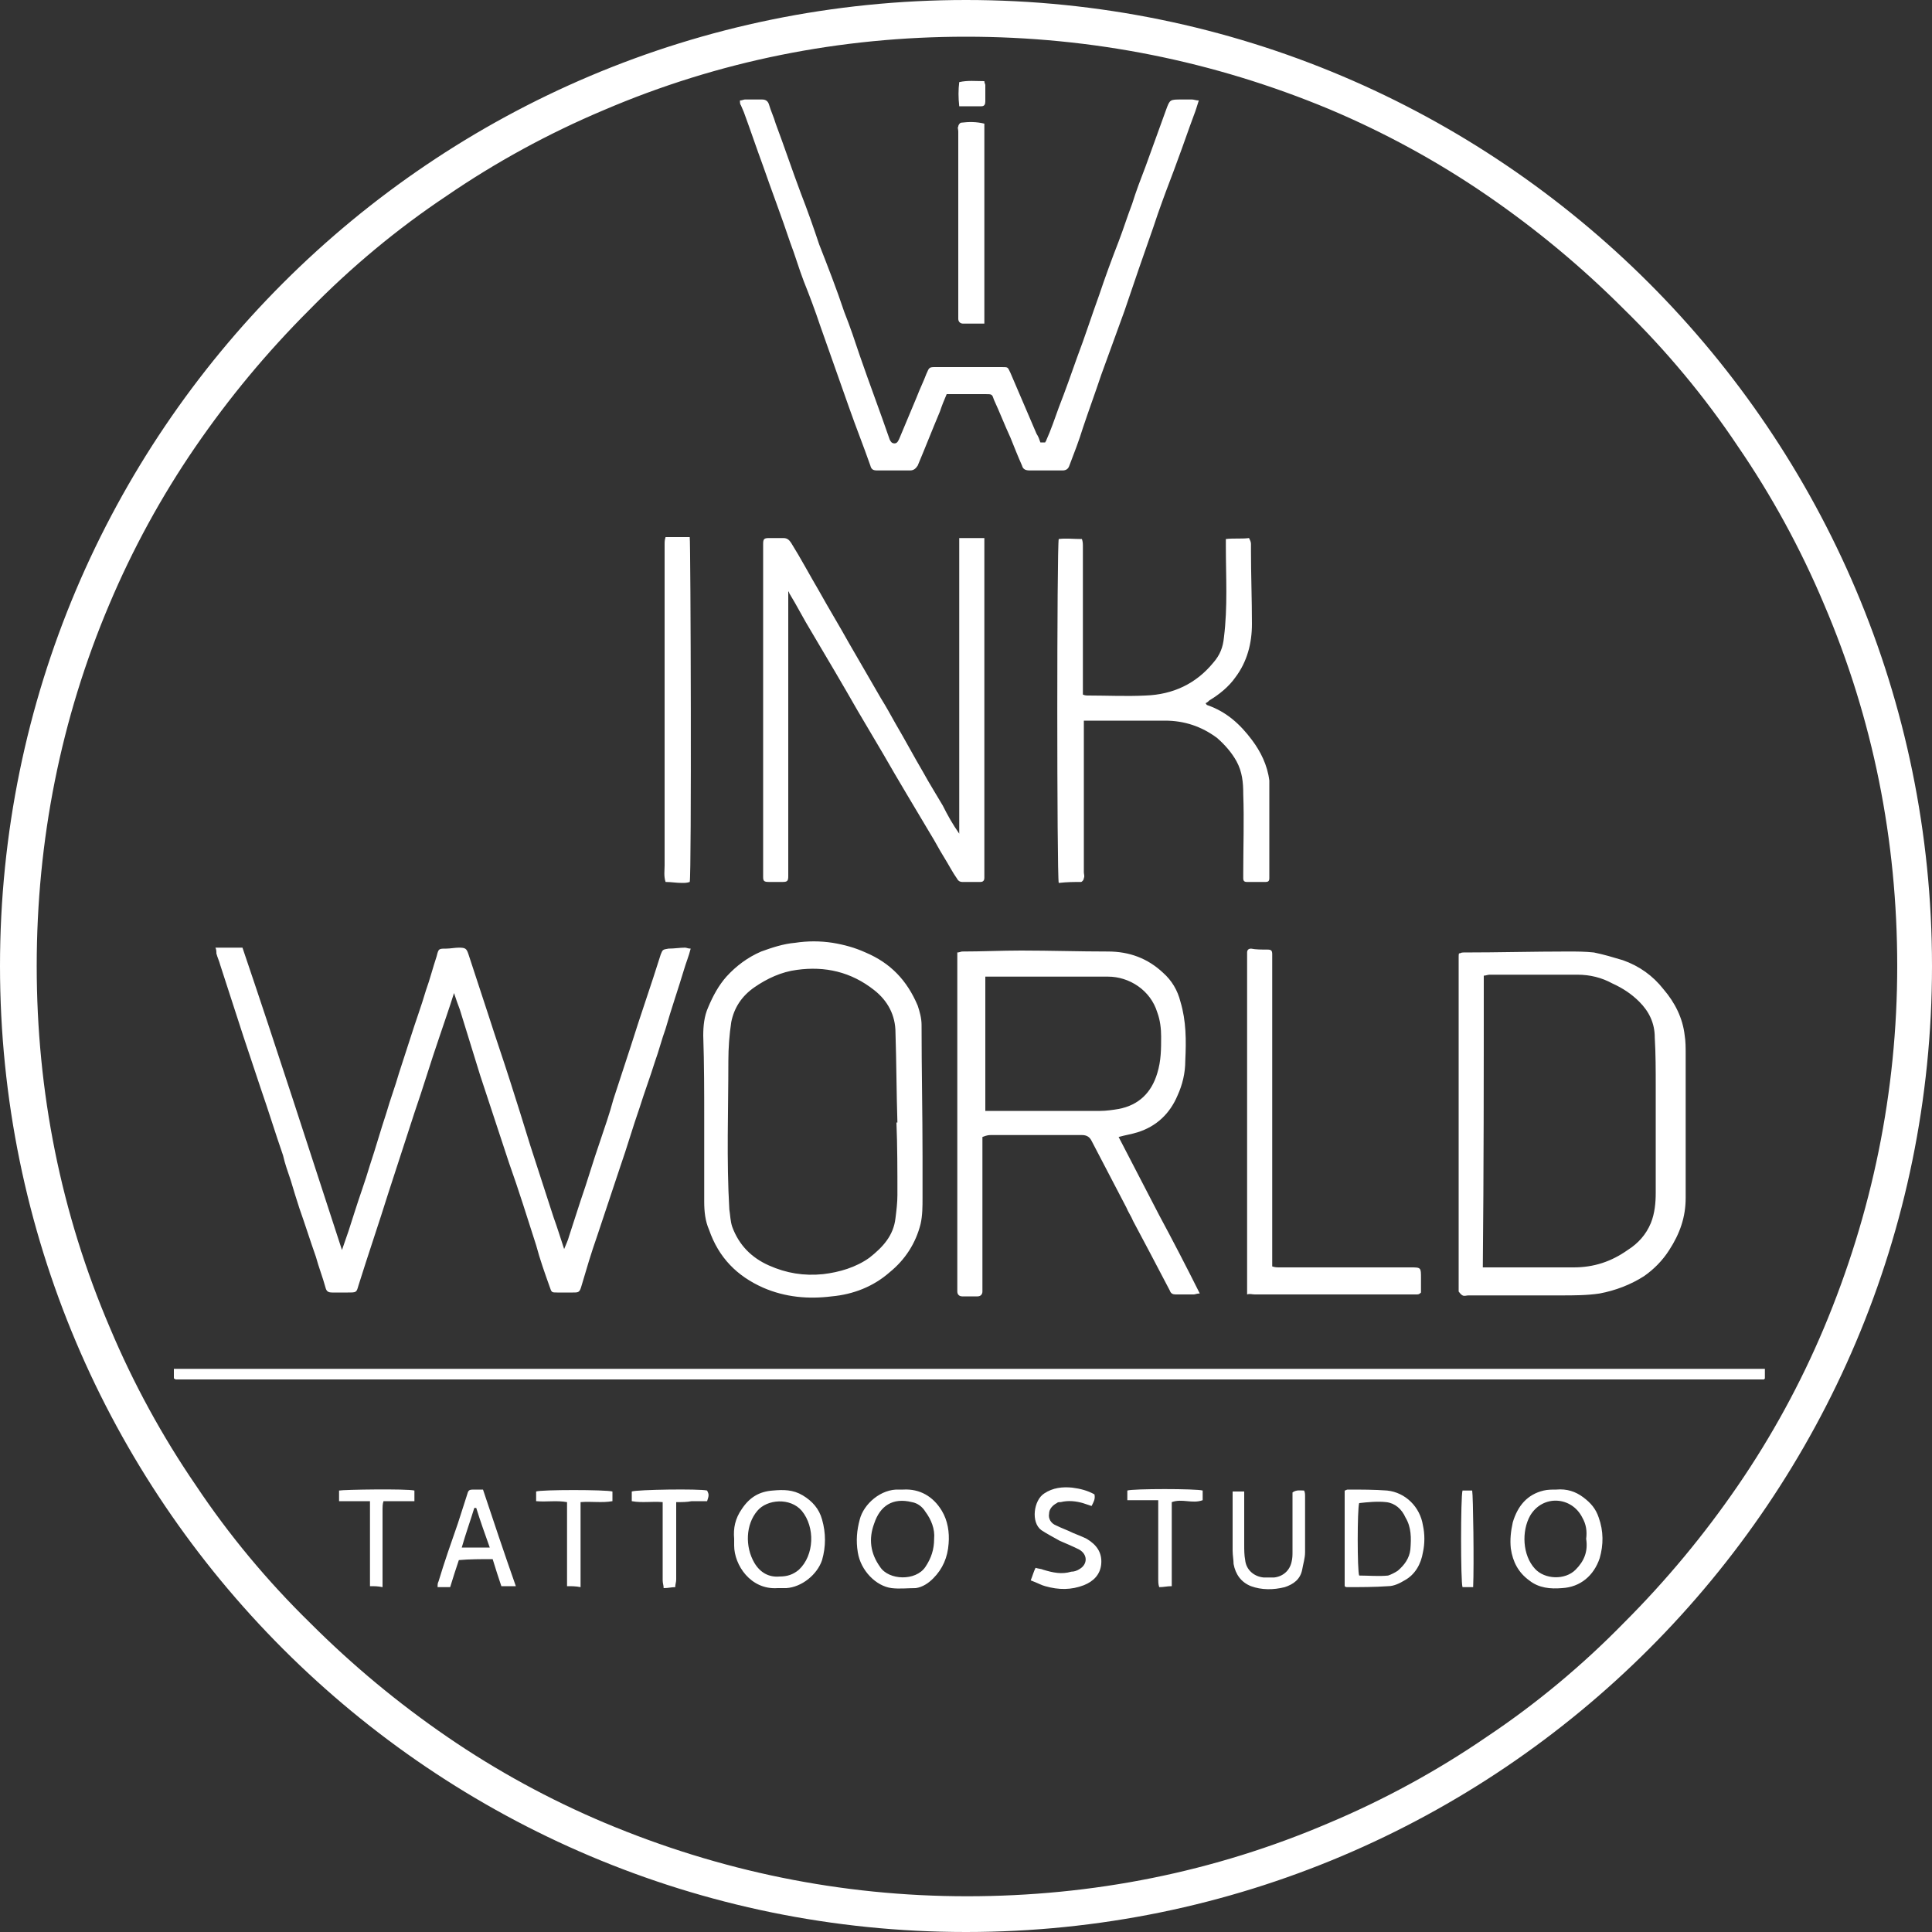 <?xml version="1.0" encoding="utf-8"?>
<!-- Generator: Adobe Illustrator 27.2.0, SVG Export Plug-In . SVG Version: 6.00 Build 0)  -->
<svg version="1.1" id="Layer_1" xmlns="http://www.w3.org/2000/svg" xmlns:xlink="http://www.w3.org/1999/xlink" x="0px" y="0px"
	 viewBox="0 0 200 200" style="enable-background:new 0 0 200 200;" xml:space="preserve">
<rect x="0" y="0" width="200" height="200" fill="#333333" stroke="none"/>
<style type="text/css">
	.st0{fill:#FFFFFF;}
</style>
<path class="st0" d="M35.4,129.4c0.5-1.4,0.9-2.6,1.3-3.9c0.5-1.6,1.1-3.2,1.6-4.9c0.6-1.8,1.1-3.6,1.7-5.4c0.4-1.4,0.9-2.7,1.3-4.1
	c0.4-1.2,0.8-2.5,1.2-3.7c0.5-1.6,1.1-3.2,1.6-4.9c0.4-1.1,0.7-2.3,1.1-3.5c0.2-0.8,0.2-0.8,1-0.8c0.4,0,0.9-0.1,1.3-0.1
	c0.7,0,0.8,0.1,1,0.7c0.7,2.1,1.4,4.3,2.1,6.4c0.7,2.2,1.5,4.5,2.2,6.7c0.7,2.2,1.4,4.4,2.1,6.7c0.8,2.5,1.6,4.9,2.4,7.4
	c0.4,1.1,0.7,2.1,1.1,3.3c0.2-0.5,0.4-0.9,0.5-1.3c0.4-1.2,0.8-2.5,1.2-3.7c0.7-2,1.3-4.1,2-6.1c0.5-1.5,1-2.9,1.4-4.4
	c0.6-1.8,1.2-3.7,1.8-5.5c1-3.2,2.1-6.3,3.1-9.5c0.2-0.5,0.2-0.5,0.8-0.6c0.6,0,1.2-0.1,1.7-0.1c0.2,0,0.3,0.1,0.6,0.1
	c-0.2,0.8-0.5,1.5-0.7,2.2c-0.6,2-1.3,4-1.9,6.1c-0.4,1.1-0.7,2.3-1.1,3.4c-0.5,1.6-1.1,3.2-1.6,4.8c-0.7,2-1.3,4.1-2,6.1
	c-0.8,2.4-1.6,4.8-2.4,7.2c-0.6,1.7-1.1,3.4-1.6,5.1c-0.2,0.7-0.3,0.7-0.9,0.7c-0.5,0-1.1,0-1.6,0c-0.6,0-0.6,0-0.8-0.6
	c-0.5-1.4-1-2.8-1.4-4.3c-0.9-2.8-1.8-5.7-2.8-8.5c-1-3-2-6.1-3-9.1c-0.7-2.3-1.4-4.5-2.1-6.8c-0.2-0.5-0.4-1.1-0.6-1.7
	c-0.5,1.6-1,3-1.5,4.5c-0.9,2.6-1.7,5.3-2.6,7.9c-0.9,2.8-1.8,5.5-2.7,8.3c-1,3.2-2.1,6.4-3.1,9.6c-0.2,0.7-0.2,0.7-1.1,0.7
	c-0.5,0-1.1,0-1.6,0c-0.4,0-0.6-0.1-0.7-0.5c-0.3-1.1-0.7-2.1-1-3.2c-0.6-1.7-1.1-3.3-1.7-5c-0.3-0.9-0.6-1.9-0.9-2.9
	c-0.3-0.9-0.6-1.7-0.8-2.6c-0.8-2.3-1.5-4.6-2.3-6.9c-0.6-1.8-1.2-3.6-1.8-5.4c-0.8-2.5-1.6-4.9-2.4-7.4c-0.1-0.4-0.3-0.8-0.4-1.2
	c0-0.2,0-0.4-0.1-0.6c1,0,1.8,0,2.8,0C28.7,108.7,32,119,35.4,129.4z M99.2,40.8c0.9,0,1.9,0,2.8,0c0.7,0,0.7,0,0.9,0.6
	c0.6,1.3,1.1,2.6,1.7,3.9c0.4,1,0.8,2,1.2,2.9c0.1,0.4,0.4,0.5,0.8,0.5c1.1,0,2.3,0,3.4,0c0.4,0,0.6-0.2,0.7-0.5
	c0.5-1.3,1-2.6,1.4-3.9c0.6-1.8,1.3-3.7,1.9-5.5c0.8-2.2,1.6-4.4,2.4-6.6c0.5-1.5,1-2.9,1.5-4.4c0.5-1.4,1-2.9,1.5-4.3
	c0.3-0.9,0.6-1.8,0.9-2.6c0.5-1.4,1.1-2.9,1.6-4.3c0.6-1.6,1.1-3.1,1.7-4.7c0.2-0.5,0.3-0.9,0.5-1.5c-0.3,0-0.5-0.1-0.7-0.1
	c-0.4,0-0.7,0-1.1,0c-1.2,0-1.2,0-1.6,1.1c-0.7,1.9-1.4,3.9-2.1,5.8c-0.5,1.3-1,2.6-1.4,3.9c-0.5,1.3-0.9,2.6-1.4,3.9
	c-0.7,1.8-1.4,3.7-2,5.5c-0.8,2.2-1.5,4.4-2.3,6.5c-0.6,1.7-1.2,3.4-1.9,5.2c-0.4,1.1-0.8,2.3-1.3,3.4c0,0.1-0.1,0.1-0.1,0.2
	c-0.2,0-0.4,0-0.5,0c-0.1-0.3-0.2-0.6-0.4-0.9c-0.9-2.1-1.8-4.2-2.7-6.3c-0.3-0.6-0.2-0.6-0.9-0.6c-2.3,0-4.5,0-6.8,0
	c-0.7,0-0.7,0-1,0.7c-0.3,0.8-0.7,1.6-1,2.4c-0.6,1.4-1.2,2.9-1.8,4.3c-0.1,0.2-0.2,0.5-0.5,0.5c-0.3,0-0.4-0.2-0.5-0.4
	c-1-2.9-2.1-5.8-3.1-8.7c-0.5-1.5-1-3-1.6-4.5c-0.8-2.4-1.7-4.7-2.6-7c-0.6-1.8-1.2-3.5-1.9-5.3c-0.9-2.4-1.7-4.8-2.6-7.2
	c-0.2-0.7-0.5-1.3-0.7-2c-0.1-0.3-0.3-0.5-0.7-0.5c-0.6,0-1.2,0-1.8,0c-0.1,0-0.3,0.1-0.5,0.1c0,0.2,0,0.4,0.1,0.5
	c0.1,0.2,0.2,0.5,0.3,0.7c0.7,1.9,1.3,3.7,2,5.6c0.9,2.6,1.9,5.2,2.8,7.9c0.5,1.3,0.9,2.7,1.4,4c0.6,1.5,1.2,3.1,1.7,4.6
	c1,2.8,2,5.7,3,8.5c0.7,2,1.5,4,2.2,6c0.1,0.4,0.3,0.5,0.7,0.5c1.1,0,2.3,0,3.4,0c0.4,0,0.6-0.2,0.8-0.5c0.8-1.9,1.5-3.7,2.3-5.6
	c0.2-0.6,0.4-1.1,0.7-1.8C98.7,40.8,98.9,40.8,99.2,40.8z M102.6,117.5c3.1,0,6.3,0,9.4,0c0.5,0,0.8,0.2,1,0.6
	c1.2,2.3,2.4,4.6,3.6,6.9c0.2,0.5,0.5,0.9,0.7,1.4c0.6,1.1,1.1,2.1,1.7,3.2c0.7,1.3,1.4,2.7,2.1,4c0.1,0.3,0.3,0.4,0.6,0.4
	c0.6,0,1.3,0,1.9,0c0.1,0,0.3-0.1,0.6-0.1c-1.4-2.8-2.8-5.5-4.2-8.1c-1.4-2.7-2.8-5.4-4.2-8.1c0.7-0.2,1.4-0.3,2-0.5
	c1.9-0.6,3.3-1.9,4.1-3.8c0.5-1.1,0.8-2.3,0.8-3.6c0.1-2.1,0.1-4.1-0.5-6.1c-0.3-1.2-0.9-2.2-1.8-3c-1.6-1.5-3.5-2.2-5.7-2.2
	c-3,0-6-0.1-9-0.1c-2,0-4.1,0.1-6.1,0.1c-0.1,0-0.3,0.1-0.5,0.1c0,0.3,0,0.5,0,0.8c0,11.3,0,22.6,0,33.9c0,0.1,0,0.3,0,0.4
	c0,0.3,0.2,0.5,0.5,0.5c0.5,0,1.1,0,1.6,0c0.3,0,0.5-0.2,0.5-0.5c0-0.2,0-0.3,0-0.5c0-4.9,0-9.7,0-14.6c0-0.3,0-0.5,0-0.9
	C102.2,117.5,102.4,117.5,102.6,117.5z M102,101.1c0.3,0,0.5,0,0.7,0c4,0,8,0,12,0c2.2,0,4.4,1.4,5.1,3.7c0.3,0.8,0.4,1.7,0.4,2.5
	c0,1.3,0,2.5-0.4,3.8c-0.6,2-1.9,3.3-4,3.7c-0.6,0.1-1.3,0.2-1.9,0.2c-3.7,0-7.4,0-11.1,0c-0.2,0-0.5,0-0.8,0
	C102,110.3,102,105.7,102,101.1z M81.5,61.1c0.1,0.1,0.2,0.2,0.2,0.3c0.8,1.3,1.5,2.7,2.3,4c1.6,2.7,3.2,5.4,4.8,8.2
	c0.9,1.5,1.7,2.9,2.6,4.4c1.6,2.8,3.3,5.6,4.9,8.3c0.5,0.8,0.9,1.6,1.4,2.4c0.5,0.8,0.9,1.6,1.4,2.3c0.1,0.2,0.3,0.3,0.5,0.3
	c0.6,0,1.2,0,1.9,0c0.3,0,0.4-0.2,0.4-0.4c0-0.1,0-0.3,0-0.4c0-11.4,0-22.7,0-34.1c0-0.2,0-0.4,0-0.7c-0.9,0-1.7,0-2.6,0
	c0,2.6,0,5.2,0,7.7c0,2.5,0,5.1,0,7.6c0,2.6,0,5.1,0,7.7c0,2.5,0,5.1,0,7.6c-0.7-1-1.2-1.9-1.7-2.9c-0.7-1.2-1.4-2.3-2-3.4
	c-1-1.7-1.9-3.4-2.9-5.1c-0.5-0.9-1-1.8-1.5-2.6c-1.1-1.9-2.2-3.8-3.3-5.7c-1-1.8-2.1-3.6-3.1-5.4c-1-1.7-1.9-3.4-2.9-5
	c-0.2-0.3-0.4-0.5-0.8-0.5c-0.5,0-1,0-1.5,0c-0.5,0-0.6,0.1-0.6,0.6c0,0.1,0,0.2,0,0.3c0,11.2,0,22.5,0,33.7c0,0.2,0,0.3,0,0.5
	c0,0.4,0.1,0.5,0.6,0.5c0.5,0,1,0,1.4,0c0.5,0,0.6-0.1,0.6-0.6c0-0.1,0-0.2,0-0.3c0-9.2,0-18.3,0-27.5c0-0.6,0-1.2,0-1.7
	C81.5,61.1,81.5,61.1,81.5,61.1z M151,99.1c0,11.3,0,22.6,0,34c0,0.2,0,0.4,0,0.6c0.1,0.1,0.2,0.3,0.4,0.4c0.2,0.1,0.4,0,0.6,0
	c3.2,0,6.4,0,9.6,0c1.3,0,2.7,0,4-0.2c1.6-0.3,3.2-0.9,4.6-1.8c1-0.7,1.9-1.6,2.6-2.7c1.1-1.7,1.7-3.4,1.7-5.4c0-5,0-10,0-14.9
	c0-0.6,0-1.3-0.1-1.9c-0.2-1.8-1-3.4-2.2-4.8c-1.1-1.4-2.5-2.4-4.2-3c-1-0.3-2-0.6-3-0.8c-0.9-0.1-1.8-0.1-2.7-0.1
	c-3.6,0-7.2,0.1-10.8,0.1c-0.1,0-0.2,0-0.4,0.1C151,98.6,151,98.9,151,99.1z M153.6,101c0.2,0,0.4-0.1,0.6-0.1c3,0,6.1,0,9.1,0
	c1.3,0,2.5,0.3,3.6,0.9c1.1,0.5,2,1.1,2.8,1.9c1,1,1.6,2.2,1.6,3.7c0.1,1.7,0.1,3.4,0.1,5.1c0,3.7,0,7.3,0,11c0,1-0.1,2.1-0.5,3.1
	c-0.5,1.2-1.3,2.1-2.4,2.8c-1.7,1.2-3.5,1.8-5.6,1.8c-2.9,0-5.8,0-8.6,0c-0.2,0-0.5,0-0.8,0C153.6,121.1,153.6,111.1,153.6,101z
	 M72.9,115.9c0,2.8,0,5.7,0,8.5c0,1,0.1,2,0.5,2.9c1,2.9,2.9,4.8,5.6,6c2.3,1,4.7,1.2,7.1,0.9c2.2-0.2,4.3-1,6-2.5
	c1.6-1.3,2.7-3,3.2-5c0.2-0.9,0.2-1.8,0.2-2.7c0-1.4,0-2.8,0-4.3c0-4.5-0.1-9-0.1-13.6c0-0.7-0.2-1.4-0.4-2
	c-1.1-2.6-2.8-4.4-5.4-5.5c-1.1-0.5-2.2-0.8-3.4-1c-1.3-0.2-2.6-0.2-3.9,0c-1.2,0.1-2.4,0.5-3.5,0.9c-1.4,0.6-2.6,1.5-3.6,2.6
	c-0.8,0.9-1.4,2-1.9,3.2c-0.4,0.9-0.5,1.9-0.5,2.9C72.9,110.2,72.9,113.1,72.9,115.9C72.9,115.9,72.9,115.9,72.9,115.9z M92.9,123.7
	c0,0.8-0.1,1.6-0.2,2.4c-0.2,1.8-1.3,3-2.7,4.1c-1.4,1-3.1,1.5-4.8,1.7c-2,0.2-3.8-0.1-5.6-0.9c-1.8-0.8-3.1-2.1-3.8-4
	c-0.2-0.6-0.2-1.2-0.3-1.8c-0.3-5.1-0.1-10.2-0.1-15.4c0-1.3,0.1-2.7,0.3-4c0.3-1.5,1.1-2.7,2.4-3.6c1.3-0.9,2.8-1.6,4.4-1.8
	c2.9-0.4,5.6,0.2,8,2.1c1.4,1.1,2.2,2.6,2.2,4.4c0.1,3.1,0.1,6.2,0.2,9.3c0,0,0,0-0.1,0C92.9,118.6,92.9,121.2,92.9,123.7z
	 M111.9,91.3c0.1,0,0.3-0.2,0.3-0.4c0.1-0.2,0-0.4,0-0.6c0-5,0-10,0-14.9c0-0.3,0-0.5,0-0.8c0.3,0,0.5,0,0.8,0c2.5,0,5.1,0,7.6,0
	c2,0,3.8,0.6,5.4,1.8c0.8,0.7,1.5,1.5,2,2.4c0.6,1.1,0.7,2.2,0.7,3.4c0.1,2.7,0,5.5,0,8.2c0,0.2,0,0.3,0,0.5c0,0.3,0.1,0.4,0.4,0.4
	c0.6,0,1.3,0,1.9,0c0.3,0,0.4-0.1,0.4-0.4c0-0.1,0-0.3,0-0.4c0-3,0-6.1,0-9.1c0-0.2,0-0.4,0-0.6c-0.2-1.6-0.9-3-1.8-4.2
	c-1.2-1.6-2.6-2.9-4.6-3.6c-0.1,0-0.1-0.1-0.2-0.2c0.2-0.1,0.3-0.2,0.4-0.3c1-0.6,2-1.4,2.7-2.4c1.2-1.6,1.7-3.5,1.7-5.5
	c0-2.5-0.1-5.1-0.1-7.6c0-0.3,0-0.5,0-0.7c0-0.2-0.1-0.4-0.2-0.6c-0.8,0.1-1.6,0-2.4,0.1c0,0.3,0,0.5,0,0.8c0,3.1,0.2,6.2-0.2,9.4
	c-0.1,1-0.4,1.8-1.1,2.6c-1.8,2.2-4.2,3.3-7,3.4c-2,0.1-4,0-5.9,0c-0.2,0-0.4,0-0.6-0.1c0-0.3,0-0.6,0-0.8c0-4.8,0-9.7,0-14.5
	c0-0.3,0-0.5-0.1-0.8c-0.9,0-1.7-0.1-2.4,0c-0.2,0.6-0.2,34.9,0,35.6C110.5,91.3,111.2,91.3,111.9,91.3z M18,141.7c0,0.4,0,0.7,0,1
	c0.1,0,0.1,0.1,0.2,0.1c0.1,0,0.3,0,0.4,0c54.6,0,109.2,0,163.8,0c0.1,0,0.1,0,0.2,0c0,0,0,0,0,0c0,0,0,0,0.1-0.1c0-0.3,0-0.6,0-1
	C127.8,141.7,72.9,141.7,18,141.7z M129.9,134c5.5,0,10.9,0,16.4,0c0.1,0,0.3,0,0.4,0c0.2,0,0.3-0.1,0.4-0.2c0-0.5,0-1,0-1.5
	c0-1.1,0-1.1-1.1-1.1c-4.5,0-9,0-13.5,0c-0.3,0-0.5,0-0.8-0.1c0-0.4,0-0.8,0-1.2c0-10.2,0-20.3,0-30.5c0-0.2,0-0.4,0-0.6
	c0-0.4-0.1-0.5-0.5-0.5c-0.6,0-1.2,0-1.7-0.1c-0.2,0-0.4,0.1-0.4,0.4c0,0.2,0,0.3,0,0.5c0,11.4,0,22.7,0,34.1c0,0.2,0,0.4,0,0.8
	C129.4,133.9,129.6,134,129.9,134z M68.8,56.4c0,11.1,0,22.1,0,33.2c0,0.5-0.1,1.1,0.1,1.7c0.6,0,1.1,0.1,1.7,0.1
	c0.3,0,0.5,0,0.8-0.1c0.2-0.7,0.1-35.2,0-35.7c-0.8,0-1.6,0-2.5,0C68.8,55.9,68.8,56.1,68.8,56.4z M99.5,12.7
	c-0.1,0-0.3,0.2-0.3,0.4c-0.1,0.1,0,0.3,0,0.5c0,6.3,0,12.7,0,19c0,0.1,0,0.3,0,0.4c0,0.3,0.2,0.5,0.5,0.5c0.4,0,0.9,0,1.3,0
	c0.3,0,0.6,0,0.9,0c0-6.9,0-13.8,0-20.7C101.1,12.6,100.3,12.6,99.5,12.7z M159.8,154.3c-1.7,0.4-2.7,1.6-3.2,3.3
	c-0.2,0.9-0.3,1.8-0.2,2.7c0.2,1.4,0.8,2.5,1.9,3.3c1,0.8,2.2,0.9,3.4,0.8c1.9-0.1,3.3-1.3,3.9-3.1c0.4-1.4,0.4-2.8-0.1-4.2
	c-0.3-0.9-0.8-1.5-1.6-2.1c-0.8-0.6-1.7-0.9-2.8-0.8C160.7,154.2,160.2,154.2,159.8,154.3z M163.1,162.5c-1.1,1.1-3.2,1-4.2-0.1
	c-1.3-1.4-1.4-3.9-0.5-5.5c1.3-2.2,4.3-2,5.4,0.2c0.4,0.7,0.5,1.4,0.4,2.2C164.4,160.6,164,161.6,163.1,162.5z M93.1,154.2
	c-1.9-0.1-3.7,1.5-4.1,3.1c-0.3,1.1-0.4,2.2-0.2,3.4c0.3,1.9,1.9,3.5,3.5,3.7c0.8,0.1,1.7,0,2.5,0c0.7-0.1,1.3-0.5,1.8-1
	c1-1,1.5-2.2,1.6-3.6c0.1-1.2-0.1-2.4-0.7-3.4c-0.9-1.5-2.3-2.3-4-2.2C93.3,154.2,93.2,154.2,93.1,154.2z M95.8,162.2
	c-1,1.5-3.8,1.4-4.7,0c-1-1.4-1.2-2.9-0.6-4.5c0.6-1.8,1.9-2.7,3.9-2.2c0.6,0.1,1.1,0.5,1.4,1c0.6,0.8,1,1.8,0.9,2.8
	C96.7,160.4,96.4,161.3,95.8,162.2z M139.4,164.3c1.4,0,2.9,0,4.3-0.1c0.6,0,1.2-0.3,1.7-0.6c1.1-0.6,1.7-1.7,1.9-2.9
	c0.2-0.9,0.2-1.9,0-2.8c-0.3-1.9-1.8-3.4-3.7-3.6c-1.3-0.1-2.7-0.1-4.1-0.1c-0.1,0-0.2,0.1-0.3,0.1c0,3.3,0,6.6,0,9.9
	C139.3,164.3,139.4,164.3,139.4,164.3z M143.5,155.5c0.9,0.1,1.6,0.7,2,1.6c0.6,1,0.6,2.1,0.5,3.3c-0.1,0.9-0.6,1.6-1.3,2.2
	c-0.3,0.2-0.7,0.4-1,0.5c-1,0.1-2,0-3,0c-0.2-0.5-0.2-6.9,0-7.5C141.6,155.5,142.6,155.4,143.5,155.5z M76,160c0,2,1.7,4.6,4.5,4.4
	c0.3,0,0.6,0,0.9,0c1.6-0.1,3.2-1.4,3.7-2.9c0.4-1.4,0.4-2.8,0-4.2c-0.3-1.1-1-1.9-2-2.5c-1-0.6-2-0.6-3.1-0.5
	c-1.4,0.1-2.4,0.7-3.2,1.9c-0.7,1-0.9,2-0.8,3.1C76,159.5,76,159.8,76,160z M78.1,161.8c-1-1.7-0.9-4,0.3-5.4c1-1.2,3.4-1.4,4.6,0
	c1.4,1.7,1.3,4.6-0.3,6.1c-0.6,0.5-1.2,0.7-2,0.7C79.6,163.3,78.7,162.8,78.1,161.8z M51,161.4c0.3,1,0.6,1.9,0.9,2.8
	c0.5,0,0.9,0,1.5,0c-1.2-3.4-2.3-6.7-3.4-10c-0.3,0-0.6,0-0.8,0c-0.7,0-0.7,0-0.9,0.7c-0.3,0.9-0.6,1.9-0.9,2.8c-0.7,2-1.4,4-2,6
	c-0.1,0.2-0.1,0.3-0.1,0.6c0.5,0,0.9,0,1.3,0c0.3-1,0.6-1.9,0.9-2.8C48.6,161.4,49.8,161.4,51,161.4z M47.8,160.2
	c0.4-1.4,0.9-2.8,1.3-4.1c0.1,0,0.1,0,0.2,0c0.4,1.3,0.9,2.7,1.4,4.1C49.6,160.2,48.7,160.2,47.8,160.2z M127.6,154.9
	c0,1.9,0,3.7,0,5.6c0,0.5,0.1,1,0.1,1.4c0.2,1.1,0.8,1.9,1.8,2.3c1.1,0.4,2.3,0.4,3.5,0.1c0.9-0.3,1.6-0.8,1.8-1.8
	c0.1-0.6,0.3-1.2,0.3-1.8c0-1.9,0-3.9,0-5.8c0-0.2,0-0.4-0.1-0.6c-0.4,0-0.8-0.1-1.2,0.2c0,0.2,0,0.5,0,0.7c0,1.8,0,3.6,0,5.4
	c0,0.4,0,0.7-0.1,1.1c-0.2,0.9-0.9,1.5-1.8,1.6c-0.4,0-0.8,0-1.1,0c-1-0.1-1.8-0.8-1.9-1.8c-0.1-0.5-0.1-1.1-0.1-1.6
	c0-1.6,0-3.2,0-4.7c0-0.2,0-0.5,0-0.8c-0.4,0-0.8,0-1.2,0C127.6,154.6,127.6,154.8,127.6,154.9z M108.2,164.2c1.4,0.4,2.7,0.4,4-0.1
	c1-0.4,1.7-1.1,1.8-2.2c0.1-1.2-0.5-2-1.5-2.6c-0.4-0.2-0.9-0.4-1.4-0.6c-0.6-0.3-1.2-0.5-1.8-0.8c-0.5-0.2-0.8-0.7-0.7-1.2
	c0-0.5,0.4-0.9,0.8-1.1c0.1-0.1,0.2-0.1,0.4-0.1c0.8-0.2,1.6-0.1,2.3,0.1c0.3,0.1,0.6,0.2,0.9,0.3c0.2-0.4,0.4-0.7,0.3-1.2
	c-0.7-0.4-1.5-0.6-2.3-0.7c-1-0.1-2,0-2.9,0.6c-1.1,0.7-1.4,3-0.3,3.8c0.6,0.4,1.2,0.7,1.9,1.1c0.7,0.3,1.4,0.6,2,0.9
	c0.9,0.5,0.9,1.5,0.1,2c-0.3,0.2-0.6,0.3-0.9,0.3c-1,0.3-1.9,0.1-2.9-0.2c-0.2-0.1-0.5-0.1-0.8-0.2c-0.2,0.4-0.3,0.8-0.5,1.3
	C107.5,163.9,107.8,164.1,108.2,164.2z M68.6,155.5c0,0.3,0,0.6,0,0.8c0,2.4,0,4.8,0,7.3c0,0.3,0.1,0.5,0.1,0.8
	c0.5,0,0.8-0.1,1.2-0.1c0-0.3,0.1-0.5,0.1-0.8c0-2.4,0-4.8,0-7.2c0-0.2,0-0.5,0-0.8c0.6,0,1.1,0,1.6-0.1c0.5,0,1.1,0,1.6,0
	c0.2-0.6,0.2-0.7,0-1.1c-0.8-0.2-7.3-0.1-7.8,0.1c0,0.3,0,0.6,0,1C66.5,155.6,67.5,155.4,68.6,155.5z M119.9,156.3
	c0,2.4,0,4.8,0,7.2c0,0.2,0,0.5,0.1,0.8c0.5,0,0.8-0.1,1.3-0.1c0-0.3,0-0.6,0-0.8c0-2.4,0-4.8,0-7.2c0-0.2,0-0.5,0-0.7
	c1.1-0.4,2.1,0.2,3.2-0.2c0-0.3,0-0.7,0-1c-0.6-0.2-7.3-0.2-7.8,0c0,0.3,0,0.6,0,1c1.1,0,2.1,0,3.2,0
	C119.9,155.8,119.9,156.1,119.9,156.3z M55.5,154.4c0,0.3,0,0.6,0,1c1.1,0.1,2.1-0.1,3.2,0.1c0,2.9,0,5.8,0,8.7c0.5,0,0.9,0,1.4,0.1
	c0-3,0-5.9,0-8.8c1.1-0.1,2.2,0.1,3.3-0.1c0-0.3,0-0.6,0-1C62.7,154.2,56,154.2,55.5,154.4z M39.6,163.5c0-2.4,0-4.8,0-7.3
	c0-0.2,0-0.5,0.1-0.8c1.1,0,2.1,0,3.2,0c0-0.4,0-0.8,0-1.1c-0.8-0.2-7.3-0.1-7.8,0c0,0.3,0,0.7,0,1.1c1.1,0,2.1,0,3.2,0
	c0,3,0,5.9,0,8.8c0.5,0,0.8,0,1.3,0.1C39.6,164,39.6,163.7,39.6,163.5z M152.4,154.3c-0.3,0-0.7,0-1,0c-0.2,0.6-0.2,9.5,0,10
	c0.4,0,0.7,0,1.1,0C152.6,162,152.5,154.8,152.4,154.3z M101.6,11c0.3,0,0.4-0.2,0.4-0.5c0-0.6,0-1.2,0-1.7c0-0.1-0.1-0.2-0.1-0.4
	c-0.9,0-1.7-0.1-2.6,0.1c-0.1,0.8-0.1,1.6,0,2.5C100.1,11,100.8,11,101.6,11z M100,3.8c-13,0-25.6,2.5-37.5,7.6
	c-5.7,2.4-11.2,5.4-16.3,8.9c-5.1,3.4-9.9,7.4-14.2,11.8c-4.4,4.4-8.3,9.1-11.8,14.2c-3.5,5.1-6.5,10.6-8.9,16.3
	C6.3,74.4,3.8,87,3.8,100s2.5,25.6,7.6,37.5c2.4,5.7,5.4,11.2,8.9,16.3c3.4,5.1,7.4,9.9,11.8,14.2c4.4,4.4,9.1,8.3,14.2,11.8
	c5.1,3.5,10.6,6.5,16.3,8.9c11.9,5,24.5,7.6,37.5,7.6s25.6-2.5,37.5-7.6c5.7-2.4,11.2-5.4,16.3-8.9c5.1-3.4,9.9-7.4,14.2-11.8
	c4.4-4.4,8.3-9.1,11.8-14.2c3.5-5.1,6.5-10.6,8.9-16.3c5-11.9,7.6-24.5,7.6-37.5s-2.5-25.6-7.6-37.5c-2.4-5.7-5.4-11.2-8.9-16.3
	c-3.4-5.1-7.4-9.9-11.8-14.2c-4.4-4.4-9.1-8.3-14.2-11.8c-5.1-3.5-10.6-6.5-16.3-8.9C125.6,6.3,113,3.8,100,3.8 M100,0
	c55.2,0,100,44.8,100,100s-44.8,100-100,100S0,155.2,0,100S44.8,0,100,0L100,0z"/>
</svg>

